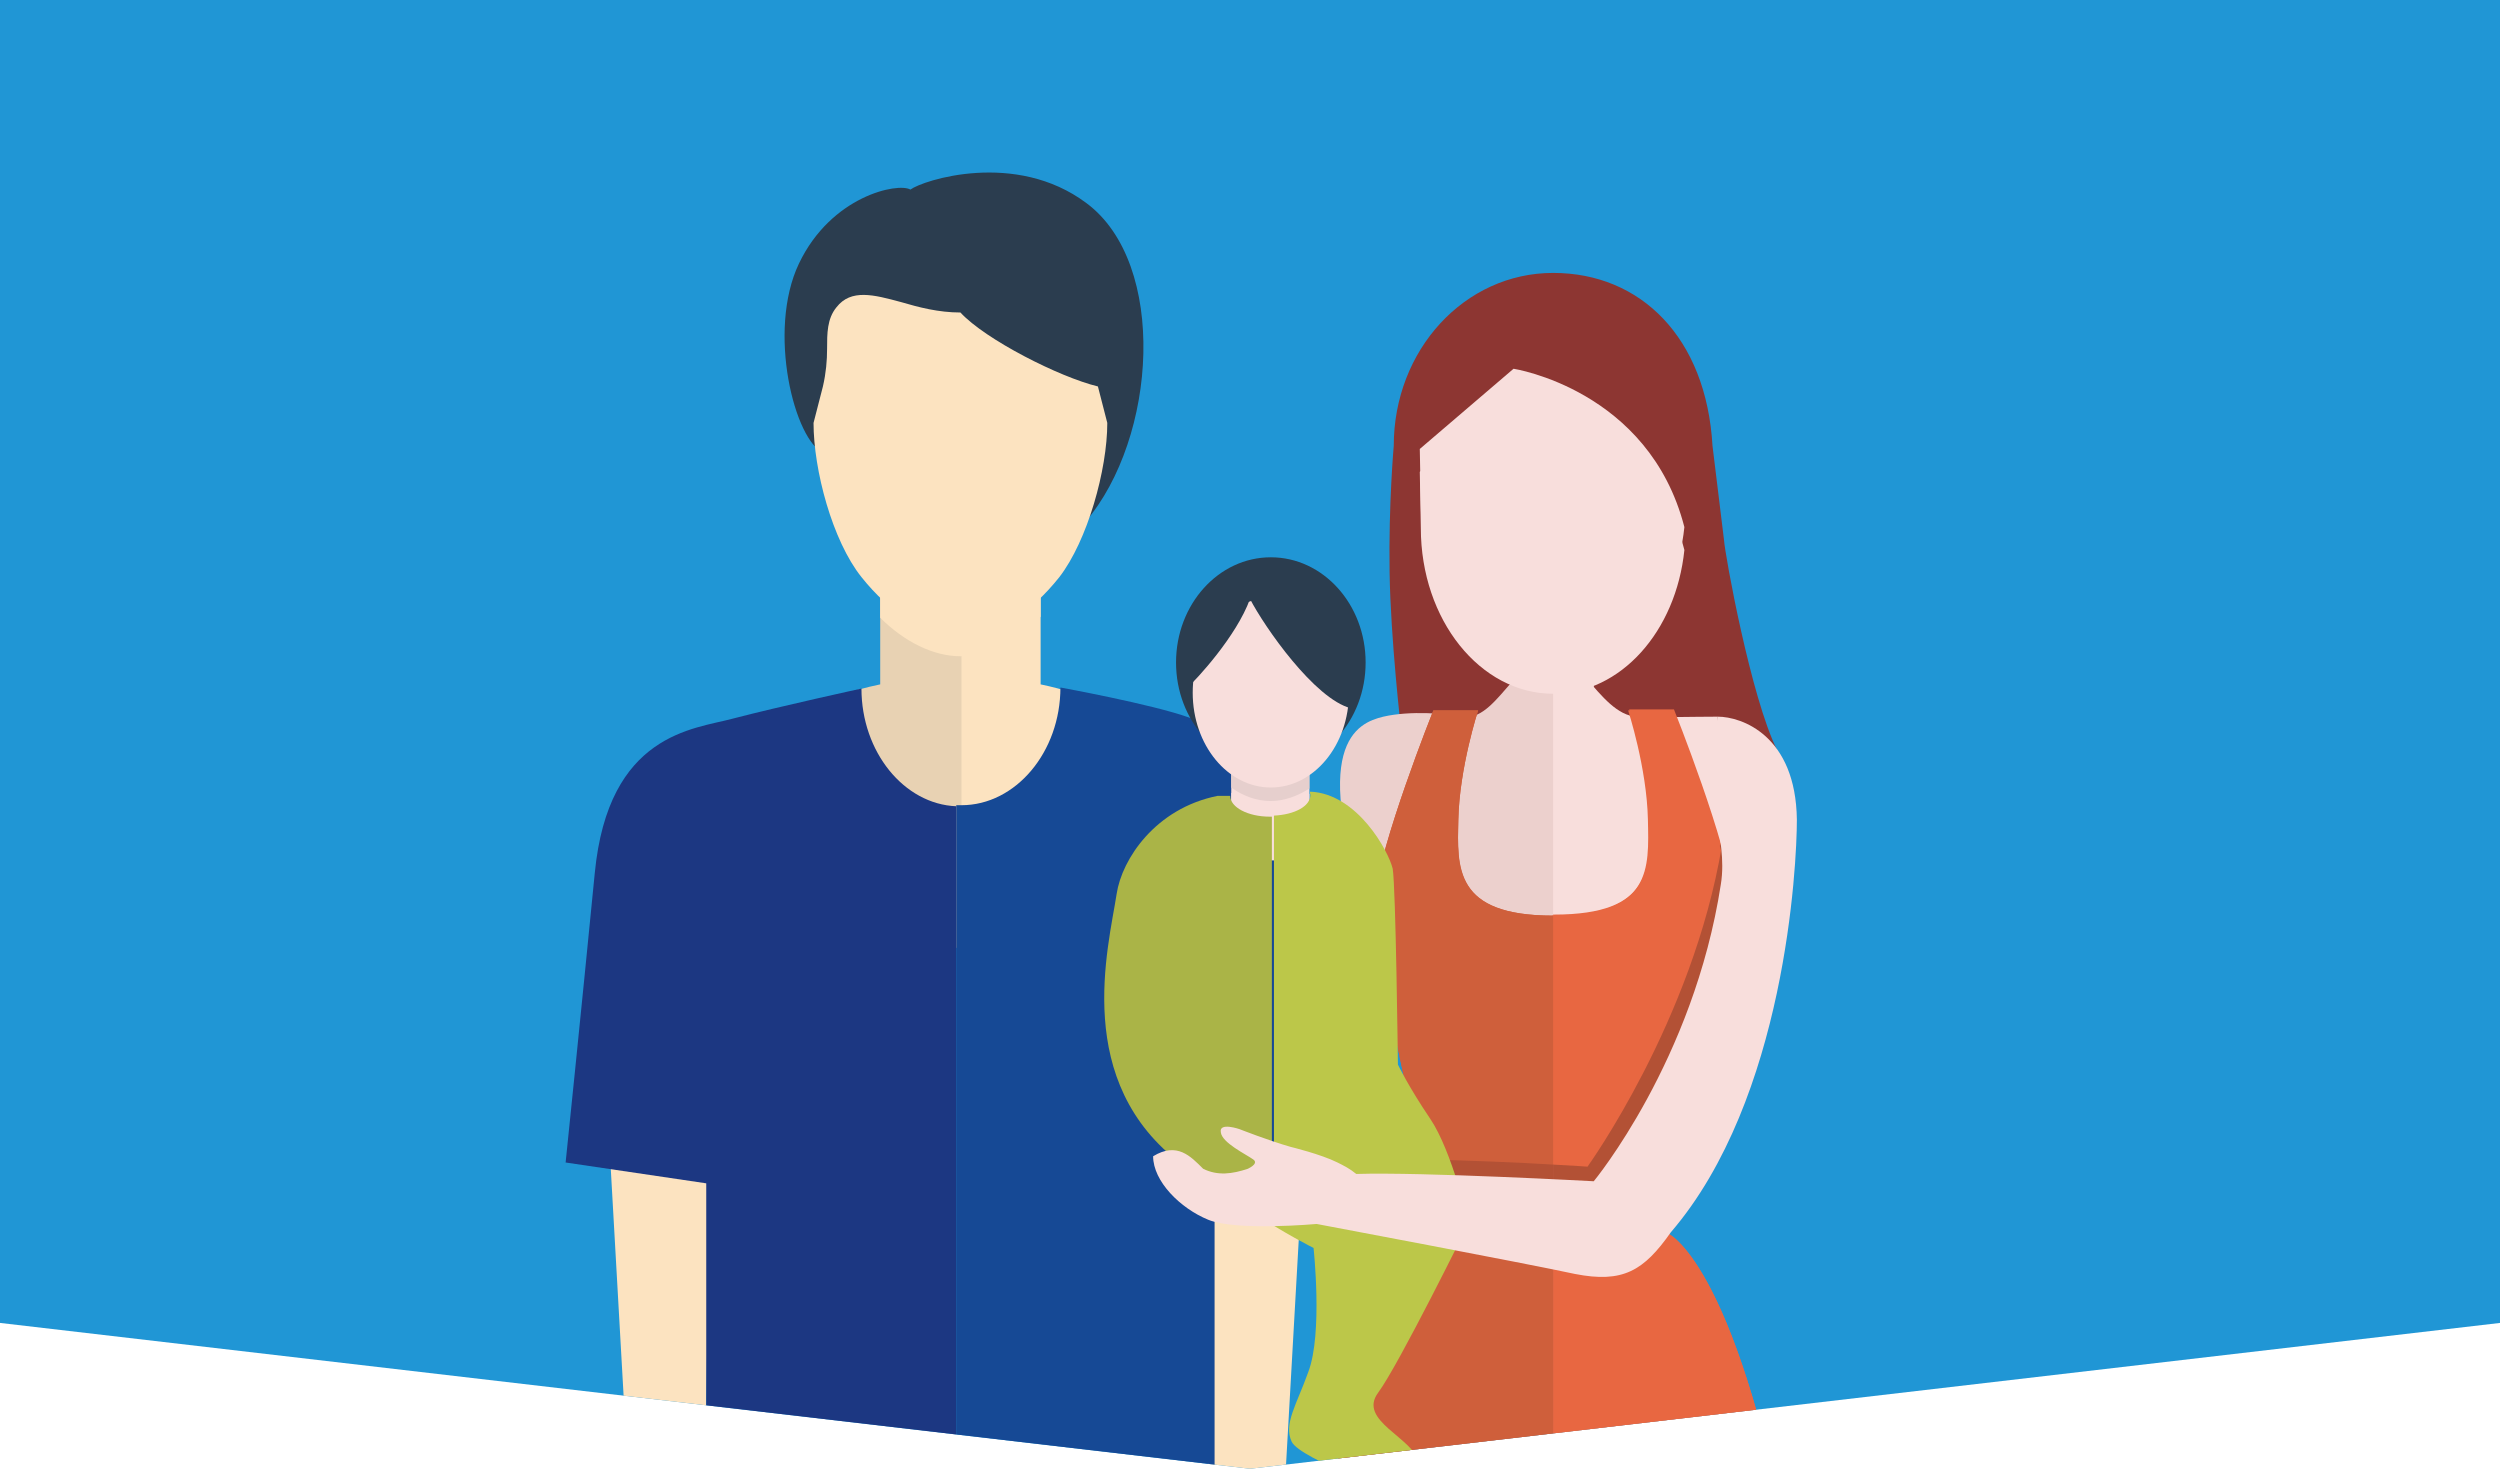 <?xml version="1.0" encoding="utf-8"?>
<!-- Generator: Adobe Illustrator 21.1.0, SVG Export Plug-In . SVG Version: 6.00 Build 0)  -->
<svg version="1.1" id="レイヤー_1" xmlns="http://www.w3.org/2000/svg" xmlns:xlink="http://www.w3.org/1999/xlink" x="0px"
	 y="0px" viewBox="0 0 240 141" style="enable-background:new 0 0 240 141;" xml:space="preserve">
<style type="text/css">
	.st0{fill:#2096D5;}
	.st1{clip-path:url(#SVGID_2_);}
	.st2{fill:#FCE3C0;}
	.st3{fill:#E8D2B3;}
	.st4{fill:#2B3D4F;}
	.st5{fill:#164995;}
	.st6{fill:#1C3782;}
	.st7{fill:#8D3632;}
	.st8{fill:none;stroke:#E86741;stroke-miterlimit:10;}
	.st9{fill:#F8DEDC;}
	.st10{fill:#ECD0CD;}
	.st11{fill:#E6CFCD;}
	.st12{fill:#E86741;}
	.st13{fill:#CF5F3B;}
	.st14{fill:#B35135;}
	.st15{fill:#BCC749;}
	.st16{fill:#AAB447;}
</style>
<g id="レイヤー_1_1_">
</g>
<g id="レイヤー_2">
	<polygon class="st0" points="0,0 120,0 240,0 240,67.5 240,127 120,141 0,127 0,67.5 	"/>
	<g>
		<g>
			<defs>
				<polygon id="SVGID_1_" points="0,0 120,0 240,0 240,67.5 240,127 120,141 0,127 0,67.5 				"/>
			</defs>
			<clipPath id="SVGID_2_">
				<use xlink:href="#SVGID_1_"  style="overflow:visible;"/>
			</clipPath>
			<g class="st1">
				<g>
					<path class="st2" d="M114.7,78c0-5.7-6.2-10.5-14.8-12.3V53.9h-7.7v37.2C104.7,91.1,114.7,85.3,114.7,78z"/>
					<path class="st3" d="M84.5,53.9v11.8c-5.8,1.2-10.5,3.8-13,7.1v10.3c3.4,4.7,11.4,7.9,20.7,7.9c0,0,0,0,0.1,0V53.9H84.5z"/>
					<path class="st2" d="M69.7,78c0,1.8,0.7,3.6,1.8,5.2V72.9C70.3,74.5,69.7,76.2,69.7,78z"/>
				</g>
				<path class="st2" d="M58.6,111.6l1.9,33.6c0,0-2.1,16.2,3.2,24.3c1.7,2.3,3.7,2.7,4,2.2s-1.1-3.4-1.8-6.5s-1.1-7.3,0.6-8
					s2.3,2,2.3,2s0,3.8,0.4,4.8c0.5,1,2,2,2.1-1.9s0.3-8.6-1.7-12.8c-1.3-2.7-2-3.2-2-3.2l0.6-35.6L58.6,111.6z"/>
				<path class="st2" d="M125.1,111.6l-1.9,33.6c0,0,2.1,16.2-3.2,24.3c-1.7,2.3-3.7,2.7-4,2.2s1.1-3.4,1.8-6.5
					c0.7-3.1,1.1-7.3-0.6-8s-2.3,2-2.3,2s0,3.8-0.4,4.8c-0.5,1-2,2-2.1-1.9s-0.3-8.6,1.7-12.8c1.3-2.7,2-3.2,2-3.2l-0.6-35.6
					L125.1,111.6z"/>
				<g>
					<path class="st2" d="M84.5,53.9v5.4c2.3,2.3,5.1,3.7,7.7,3.7c2.7,0,5.4-1.5,7.7-3.8v-5.4L84.5,53.9L84.5,53.9z"/>
				</g>
				<path class="st4" d="M79.1,43.5c-2.8-1.1-5.5-11.7-2.4-18.2s9.5-7.8,10.7-7.1c1.2-0.9,10.1-3.8,16.9,1.3
					c7.8,5.8,6.8,22.5-0.1,30.6"/>
				<path class="st2" d="M82.7,55.4c2.7,3.4,6.2,5.7,9.5,5.7c3.4,0,6.8-2.3,9.5-5.7c2.7-3.5,4.6-10.3,4.6-14.8l-0.9-3.5
					c-3.7-0.9-10.8-4.5-13.2-7.1c-2.1,0-4-0.5-5.7-1l0,0c-2.6-0.7-4.8-1.3-6.2,0.5c-0.9,1.1-0.9,2.5-0.9,4c0,1.1-0.1,2.3-0.4,3.6
					l-0.9,3.5C78.1,45.1,79.9,51.9,82.7,55.4z"/>
				<g>
					<path class="st5" d="M127.4,83.7c-3-13-9.6-13.5-13.2-14.8S101.8,66,101.8,66c0,6.2-4.3,11.3-9.5,11.3h-0.2c-0.1,0-0.2,0-0.3,0
						V161h0.3h0.2h24.3v-47.5l16.1-2C132.8,111.5,130.4,96.8,127.4,83.7z"/>
					<path class="st6" d="M82.7,66.1c0,0-7.8,1.7-12.4,2.9c-3.7,1-11.9,1.4-13.2,14.8c-1.3,13.3-2.8,27.8-2.8,27.8l13.5,2V161h24
						V77.4C86.8,77.2,82.7,72.2,82.7,66.1z"/>
				</g>
				<path class="st7" d="M133.4,54.9c-0.1-6.5,0.4-12.1,0.4-12.1c0-9.2,6.8-16.6,15.3-16.6c8.4,0,14.7,6.2,15.3,16.6l1.1,9
					c0.1,1.5,2.6,15.2,5.1,20.2c-8.3,0-36.1-2-36.1-2S133.5,61.4,133.4,54.9z"/>
				<path class="st8" d="M149.3,185.9l-0.8,57.3c0,0-1.2,5.9,0.4,7.8c1.6,1.9,5.1,4.5,7.4,0c2.3-4.5-0.9-4.2,0-14.9
					s8.8-38.8,6.1-53.1S149.3,185.9,149.3,185.9z"/>
				<path class="st8" d="M156.9,246.2c2.1,5.4-0.8,18.3-3.4,18.7c-3,0-8.3-11.1-5.4-18.7S156.9,246.2,156.9,246.2z"/>
				<g>
					<g>
						<path class="st9" d="M166.3,89.1l-1.4-20.3c-2.3,0-5.9,0.1-7.8,0c-1.8-0.1-3.3-1.9-4.9-3.8H149v24L166.3,89.1L166.3,89.1z"/>
						<rect x="145.2" y="62.6" class="st9" width="7.8" height="9.6"/>
						<path class="st10" d="M145.2,62.6v2.8c-1.5,1.7-2.9,3.6-4.6,3.4c-1.8-0.3-5.2-0.6-7.8,0c-2.5,0.6-7.4,2.6-1,20.3h17.3V72.3
							v-7.2v-2.4h-3.9V62.6z"/>
					</g>
					<path class="st9" d="M145.3,37.6l-9,7.7l0.1,5.4c0,8.8,5.7,15.9,12.7,15.9c6.5,0,11.8-6,12.6-13.8
						C158.3,39.6,145.3,37.6,145.3,37.6z"/>
					<path class="st9" d="M145.3,35.4l-9,7.7l0.1,5.4c0,8.8,5.7,15.9,12.7,15.9c6.5,0,11.8-6,12.6-13.8
						C158.3,37.4,145.3,35.4,145.3,35.4z"/>
				</g>
				<rect x="118.2" y="73.9" class="st9" width="7.5" height="8.2"/>
				<g>
					<path class="st9" d="M118.2,76.1v6.5h7.5v-6.4c-1.1,0.7-2.3,1.2-3.7,1.2C120.6,77.4,119.3,76.9,118.2,76.1z"/>
					<path class="st11" d="M118.2,73.9v1.7c1.1,0.8,2.4,1.3,3.8,1.3c1.3,0,2.6-0.5,3.7-1.2v-1.8H118.2z"/>
				</g>
				<g>
					<path class="st12" d="M178.3,186.6c0,0-1.2-9.1-6.5-37.4c-5.3-28.2-11.7-30.8-11.7-30.8s6.7-27.3,6.2-32.3
						c-0.4-5-5.6-18-5.6-18h-4.3c0,0,1.8,5.5,1.9,10.5c0.1,4.7,0.4,9.2-9.1,9.2h-0.1l0,0v98.7h0.3h28.9V186.6z"/>
					<path class="st13" d="M140,78.7c0.1-5,1.9-10.5,1.9-10.5h-4.3c0,0-5.2,13-5.6,18c-0.4,5,6.2,32.3,6.2,32.3s-6.4,2.5-11.7,30.8
						c-5.3,28.2-6.5,37.4-6.5,37.4h29h0.1V87.9C139.5,87.9,139.9,83.3,140,78.7z"/>
				</g>
				<g>
					<path class="st12" d="M152.4,112c0,0,10.1-14,12.8-30.7c-1.6-5.8-4.6-13.1-4.6-13.1h-4.3c0,0,1.8,5.5,1.9,10.5
						c0.1,4.7,0.4,9.2-9.1,9.2H149l0,0v23.9C151.1,111.9,152.4,112,152.4,112z"/>
					<path class="st12" d="M171.8,149.2c-5.3-28.2-11.7-30.8-11.7-30.8s3.8-15.4,5.5-25.2l-9.4,22.8l-7.1,0.2v70.4h0.3h29
						C178.3,186.6,177.1,177.5,171.8,149.2z"/>
					<path class="st13" d="M149.1,87.9c-9.5,0-9.2-4.6-9.1-9.2c0.1-5,1.9-10.5,1.9-10.5h-4.3c0,0-5.2,13-5.6,18
						c-0.3,3.4,2.6,16.8,4.6,25.2c4.4,0.1,9.3,0.3,12.5,0.5L149.1,87.9L149.1,87.9z"/>
					<path class="st13" d="M146.8,116.2l-9.8-2.8c0.7,3,1.2,5,1.2,5s-6.4,2.5-11.7,30.8c-5.3,28.2-6.5,37.4-6.5,37.4h29h0.1v-70.4
						L146.8,116.2z"/>
					<path class="st14" d="M165.5,93.2l1.7-4.2l-2-8.1c0,0.1,0,0.2-0.1,0.3c0.5,1.9,0.9,3.6,1.1,4.9C166.4,87.4,166.1,90,165.5,93.2
						z"/>
					<path class="st14" d="M149.1,111.8v4.4l7.1-0.2l9.4-22.8c0.6-3.2,0.9-5.9,0.8-7.1c-0.1-1.2-0.5-3-1.1-4.9
						C162.5,98,152.4,112,152.4,112S151.1,111.9,149.1,111.8z"/>
					<path class="st14" d="M149.1,116.2v-4.4c-3.2-0.2-8.1-0.4-12.5-0.5c0.2,0.7,0.3,1.4,0.5,2.1l9.8,2.8H149.1z"/>
				</g>
				<g>
					<path class="st15" d="M132.3,133.7c2-2.7,8.7-16.3,8.7-16.3s-1.6-6.9-3.7-10s-3.1-5.2-3.1-5.2s-0.2-17-0.5-18.8
						c-0.4-1.7-3.4-7.2-7.9-7.4c-0.1,0,0,0.3,0,0.3c0,1.1-1.5,1.9-3.5,2v37.5h-3c4.3,2.8,6.8,4,6.8,4s0.9,8.2-0.5,11.9
						c-1.1,3.1-2.4,5-1.6,6.7s10.8,5.2,10.8,5.2s1.9-0.5,1.5-3.1C135.7,138,130.3,136.4,132.3,133.7z"/>
					<path class="st16" d="M122.1,78.4c-0.1,0-0.1,0-0.2,0c-2.1,0-3.8-0.9-3.8-2h-1.2c-6,1.2-9.2,6.1-9.7,9.4
						c-0.8,5.2-4.3,18.1,6.3,26c2.1,1.6,4,2.9,5.6,3.9h3C122.1,115.7,122.1,78.4,122.1,78.4z"/>
				</g>
				<path class="st9" d="M164.9,68.8l0.1,10.6c0,0.7,0.6,3.1,0.2,5.5c-2.6,16.9-12.2,28.5-12.2,28.5s-16.5-0.9-22.8-0.7
					c-0.6-0.5-1.2-0.8-1.8-1.1l0,0c-1.6-0.8-4.5-1.5-4.5-1.5c-2.1-0.6-4.9-1.7-4.9-1.7s-2-0.7-1.8,0.3c0.1,1,2.4,2.1,3.1,2.6
					c0.3,0.2,0.3,0.5-0.5,0.9c-1.5,0.5-2.9,0.7-4.3,0c-1.2-1.2-2.5-2.6-4.8-1.2c0,2.4,2.6,5,5.3,6.1s10.4,0.4,10.4,0.4
					s20.2,3.8,24.8,4.8c4.6,0.9,6.6-0.3,9.2-4c11-12.8,12.1-35.2,12.1-39.6C172.4,70.6,167.2,68.8,164.9,68.8z"/>
				<ellipse class="st4" cx="122" cy="63.6" rx="9.1" ry="10.1"/>
				<ellipse class="st9" cx="122" cy="66.5" rx="7.5" ry="9.1"/>
				<path class="st4" d="M114,66c0.8-0.7,4.7-4.9,6-8.5c1.4,2.7,6.2,9.6,9.7,10.5c0.5-5.7-2.7-10.3-2.7-10.3l-6.9-1.8l-3.7,2.3
					l-2.3,4.2L114,66z"/>
			</g>
		</g>
	</g>
</g>
</svg>
